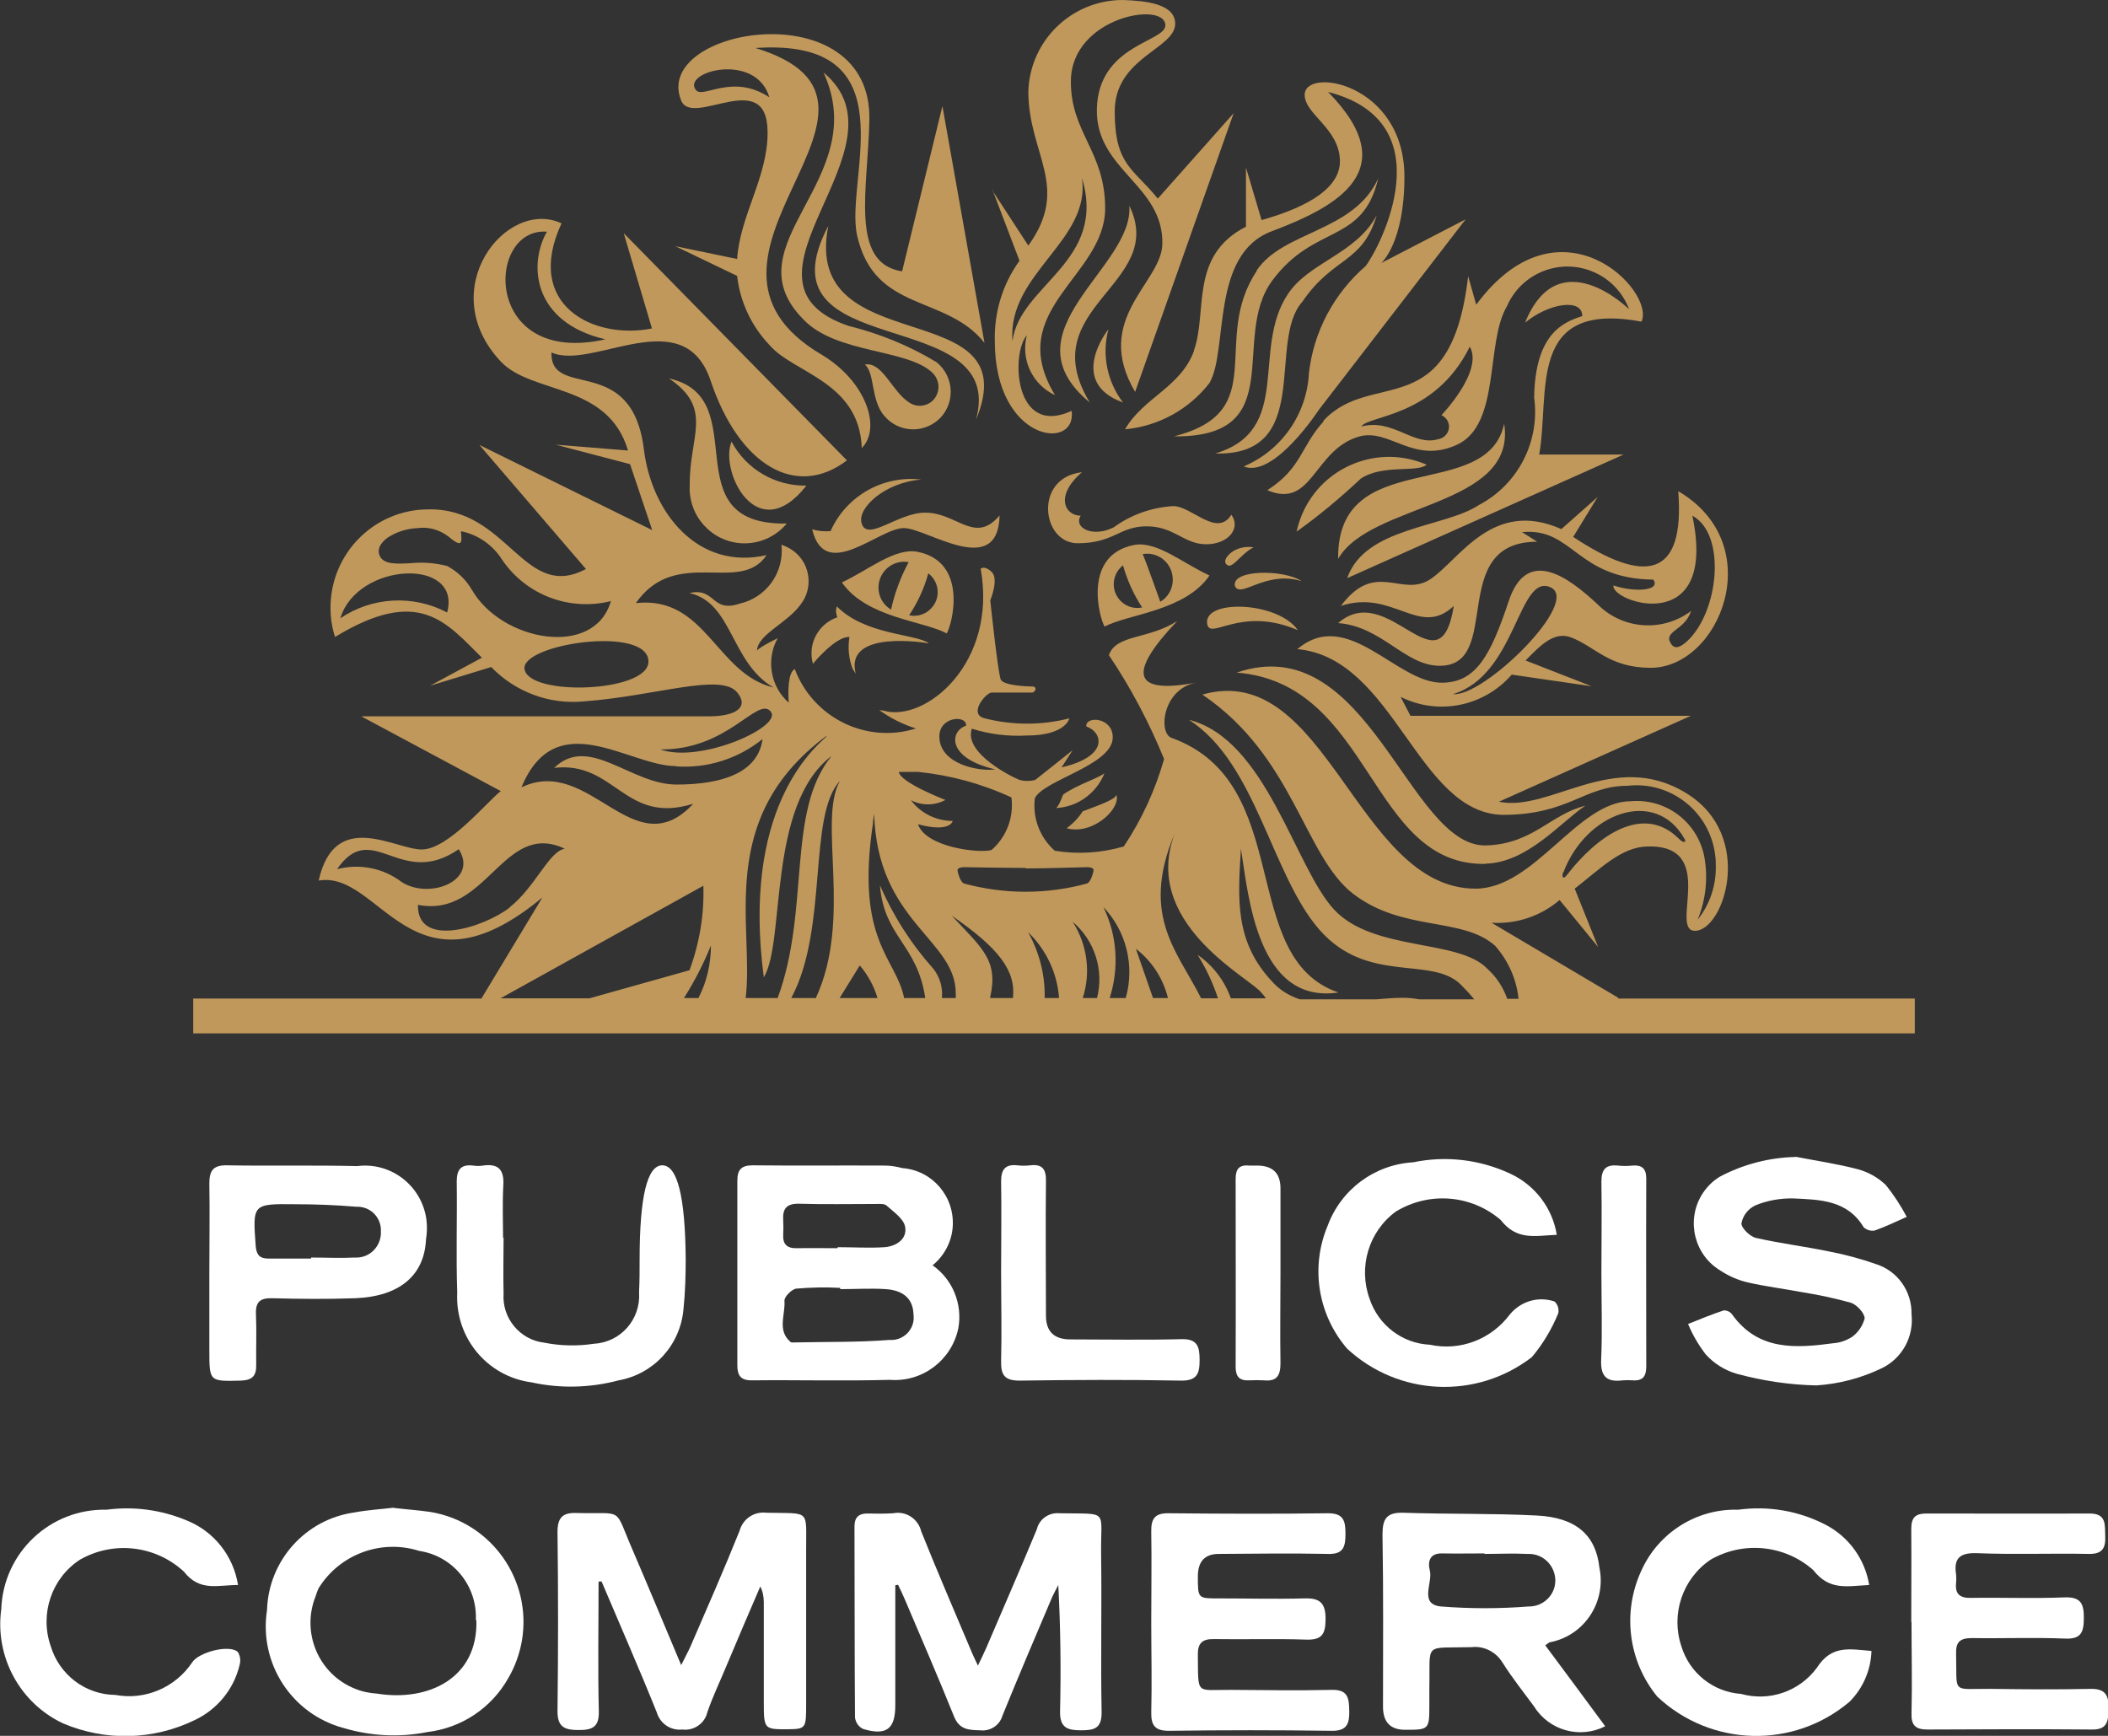 <svg width="119" height="98" viewBox="0 0 119 98" fill="none" xmlns="http://www.w3.org/2000/svg">
<rect x="0" y="0" width="119" height="98" fill="#333333" stroke="none"/>
<g clip-path="url(#clip0_246_479)">
<path d="M33.79 89.327C33.79 91.752 33.747 94.177 33.804 96.588C33.832 97.487 33.462 97.672 32.68 97.672C31.855 97.672 31.457 97.501 31.472 96.559C31.514 93.193 31.514 89.841 31.472 86.488C31.472 85.675 31.77 85.39 32.538 85.418C35.283 85.49 34.629 85.019 35.709 87.501C36.605 89.584 37.473 91.681 38.454 94.006C38.696 93.521 38.852 93.236 38.98 92.95C39.919 90.782 40.871 88.614 41.753 86.417C41.938 85.746 42.578 85.319 43.261 85.404C45.806 85.461 45.493 85.162 45.508 87.601C45.508 90.468 45.508 93.321 45.508 96.174C45.508 97.615 45.508 97.615 44.384 97.629C43.147 97.629 43.118 97.601 43.118 96.117V90.468C43.118 90.154 43.062 89.841 42.919 89.569C42.265 91.082 41.625 92.579 40.985 94.106C40.63 94.962 40.232 95.789 39.933 96.659C39.791 97.301 39.165 97.729 38.511 97.643C37.857 97.715 37.259 97.301 37.075 96.673C36.079 94.191 34.998 91.738 33.96 89.284H33.804" fill="white"/>
<path d="M50.541 89.484V96.274C50.541 97.615 50.043 98 48.735 97.615C48.479 97.501 48.308 97.258 48.266 96.973C48.237 93.378 48.252 89.769 48.237 86.174C48.237 85.661 48.479 85.447 48.963 85.447C49.446 85.461 49.944 85.461 50.427 85.433C51.138 85.29 51.835 85.746 52.006 86.46C52.93 88.771 53.926 91.067 54.893 93.364C54.964 93.535 55.049 93.692 55.206 94.034C55.405 93.606 55.547 93.335 55.675 93.036C56.628 90.796 57.609 88.571 58.533 86.331C58.675 85.746 59.23 85.376 59.813 85.433C62.672 85.49 62.117 85.162 62.16 87.772C62.202 90.725 62.131 93.692 62.188 96.645C62.202 97.601 61.761 97.686 61.022 97.686C60.282 97.686 59.827 97.558 59.842 96.631C59.898 94.263 59.87 91.895 59.742 89.484C59.628 89.712 59.5 89.94 59.401 90.154C58.448 92.394 57.495 94.633 56.585 96.873C56.428 97.415 55.888 97.757 55.319 97.686C54.665 97.672 54.153 97.643 53.855 96.902C52.959 94.676 52.006 92.48 51.067 90.268C50.953 89.997 50.825 89.741 50.697 89.47L50.541 89.498" fill="white"/>
<path d="M52.631 71.424C53.783 72.223 54.352 73.635 54.096 75.005C53.712 76.802 52.063 78.043 50.242 77.901C47.64 77.972 45.038 77.901 42.421 77.929C41.809 77.929 41.624 77.644 41.624 77.088C41.624 73.607 41.624 70.141 41.624 66.66C41.624 66.032 41.852 65.79 42.492 65.79C44.966 65.818 47.441 65.79 49.944 65.804C50.285 65.804 50.612 65.861 50.939 65.947C52.631 66.075 53.897 67.544 53.783 69.256C53.726 70.098 53.314 70.882 52.66 71.424M47.427 72.737V72.708C46.602 72.665 45.777 72.68 44.952 72.751C44.696 72.78 44.255 73.222 44.284 73.45C44.341 74.22 43.857 75.105 44.625 75.761C44.668 75.804 44.739 75.79 44.81 75.79C46.616 75.747 48.408 75.79 50.214 75.647C50.925 75.704 51.536 75.162 51.579 74.463C51.579 74.363 51.579 74.249 51.565 74.149C51.522 73.336 51.01 72.851 50.015 72.78C49.162 72.723 48.294 72.78 47.441 72.78M47.284 70.454V70.412C48.18 70.412 49.062 70.469 49.944 70.412C50.598 70.355 51.224 69.955 51.096 69.256C51.01 68.8 50.441 68.415 50.043 68.058C49.915 67.944 49.631 67.972 49.417 67.972C47.981 67.972 46.545 68.001 45.109 67.958C44.412 67.944 44.17 68.229 44.213 68.885C44.227 69.156 44.227 69.442 44.213 69.713C44.184 70.255 44.44 70.483 44.981 70.469C45.749 70.454 46.517 70.469 47.27 70.469" fill="white"/>
<path d="M87.245 92.907C88.383 94.434 89.492 95.932 90.616 97.458C89.194 98.186 87.444 97.7 86.605 96.345C86.008 95.532 85.368 94.733 84.828 93.877C84.458 93.264 83.775 92.907 83.064 92.993C80.32 93.064 80.746 92.665 80.689 95.332V96.26C80.689 97.643 80.675 97.658 79.324 97.658C78.49 97.658 78.073 97.225 78.073 96.359C78.073 93.121 78.101 89.883 78.044 86.645C78.044 85.746 78.272 85.376 79.225 85.404C81.728 85.49 84.259 85.433 86.762 85.561C88.995 85.675 90.09 86.688 90.289 88.5C90.687 90.425 89.464 92.308 87.544 92.708C87.53 92.708 87.501 92.708 87.487 92.708C87.402 92.765 87.316 92.822 87.231 92.893M83.804 87.729V87.701C83.007 87.701 82.211 87.715 81.429 87.701C80.689 87.672 80.59 88.186 80.718 88.671C80.889 89.37 80.092 90.568 81.344 90.696C82.993 90.825 84.643 90.825 86.293 90.696C87.103 90.711 87.786 90.069 87.8 89.256C87.8 89.227 87.8 89.198 87.8 89.17C87.757 88.328 87.06 87.686 86.221 87.729C86.221 87.729 86.207 87.729 86.193 87.729C85.397 87.686 84.6 87.729 83.818 87.729" fill="white"/>
<path d="M101.353 65.305C102.533 65.533 103.699 65.704 104.851 66.004C105.448 66.161 105.989 66.46 106.444 66.888C106.899 67.445 107.297 68.058 107.638 68.7C107.027 68.971 106.444 69.256 105.832 69.47C105.605 69.513 105.377 69.442 105.206 69.285C104.282 67.744 102.732 67.73 101.239 67.659C100.499 67.644 99.76 67.773 99.077 68.058C98.679 68.258 98.395 68.614 98.309 69.056C98.281 69.313 98.778 69.798 99.106 69.884C100.485 70.198 101.879 70.369 103.258 70.654C104.154 70.825 105.05 71.068 105.903 71.367C107.126 71.753 107.937 72.908 107.908 74.192C108.051 75.461 107.382 76.688 106.23 77.245C105.078 77.801 103.827 78.129 102.547 78.215C101.025 78.186 99.518 77.958 98.039 77.558C97.356 77.359 96.745 76.974 96.276 76.446C95.877 75.918 95.55 75.362 95.294 74.748C95.963 74.477 96.631 74.206 97.314 73.978C97.484 73.978 97.655 74.049 97.769 74.192C99.248 76.275 101.367 76.118 103.514 75.832C103.884 75.804 104.239 75.675 104.552 75.476C104.908 75.219 105.149 74.848 105.263 74.434C105.263 74.135 104.822 73.664 104.495 73.55C103.614 73.307 102.718 73.108 101.808 72.965C100.755 72.765 99.689 72.637 98.636 72.394C98.096 72.266 97.584 72.038 97.129 71.738C95.664 70.868 95.181 68.957 96.048 67.487C96.304 67.059 96.66 66.689 97.086 66.432C98.409 65.733 99.874 65.348 101.367 65.319" fill="white"/>
<path d="M22.241 85.133C22.967 85.219 23.635 85.261 24.303 85.361C27.731 85.932 30.034 89.184 29.466 92.608C29.338 93.35 29.082 94.077 28.698 94.733C27.745 96.431 26.053 97.558 24.119 97.786C22.554 98.1 20.933 98.014 19.397 97.558C16.468 96.773 14.605 93.906 15.074 90.896C15.159 88.1 17.25 85.775 19.994 85.39C20.748 85.247 21.516 85.204 22.227 85.119M26.863 91.467C26.948 89.527 25.569 87.843 23.663 87.558C21.502 86.873 19.155 87.758 17.975 89.684C17.918 89.826 17.861 89.969 17.819 90.112C16.994 92.166 17.975 94.505 20.023 95.332C20.435 95.504 20.862 95.589 21.303 95.618C24.161 96.074 26.991 94.762 26.892 91.467" fill="white"/>
<path d="M64.99 91.567C64.99 89.869 65.018 88.186 64.99 86.488C64.976 85.761 65.175 85.418 65.971 85.433C68.972 85.461 71.972 85.475 74.973 85.433C75.855 85.433 75.954 85.875 75.954 86.588C75.954 87.301 75.855 87.758 74.973 87.729C72.911 87.686 70.863 87.715 68.801 87.729C68.014 87.729 67.621 88.153 67.621 88.999C67.621 90.268 67.621 90.24 68.844 90.24C70.436 90.24 72.029 90.283 73.636 90.24C74.504 90.211 74.831 90.497 74.831 91.395C74.831 92.294 74.603 92.608 73.679 92.565C71.958 92.508 70.252 92.565 68.531 92.537C67.863 92.522 67.607 92.779 67.621 93.435C67.649 95.746 67.479 95.389 69.498 95.404C71.404 95.418 73.295 95.447 75.201 95.404C76.096 95.389 76.153 95.874 76.168 96.573C76.182 97.272 76.068 97.729 75.186 97.715C72.115 97.672 69.057 97.672 65.985 97.715C65.218 97.715 64.976 97.429 64.99 96.673C65.033 94.976 64.99 93.293 64.99 91.595" fill="white"/>
<path d="M107.894 91.581C107.894 89.826 107.908 88.072 107.894 86.317C107.894 85.661 108.136 85.447 108.762 85.447C111.833 85.447 114.905 85.461 117.962 85.447C118.929 85.447 118.816 86.089 118.844 86.716C118.873 87.373 118.702 87.743 117.92 87.729C115.815 87.686 113.682 87.772 111.577 87.686C110.61 87.658 110.283 88 110.425 88.899C110.44 89.056 110.44 89.198 110.425 89.356C110.354 90.012 110.653 90.226 111.279 90.211C113.028 90.183 114.777 90.254 116.526 90.183C117.465 90.14 117.65 90.539 117.635 91.381C117.635 92.18 117.45 92.551 116.569 92.508C114.82 92.437 113.07 92.508 111.321 92.48C110.653 92.48 110.397 92.693 110.425 93.378C110.482 95.675 110.141 95.332 112.359 95.347C114.265 95.375 116.156 95.389 118.062 95.347C118.873 95.347 119.043 95.746 119.029 96.431C119.015 97.073 119.029 97.658 118.105 97.643C115.004 97.615 111.904 97.629 108.804 97.643C108.136 97.643 107.88 97.401 107.908 96.716C107.951 94.99 107.908 93.264 107.908 91.552" fill="white"/>
<path d="M11.818 71.795C11.818 70.141 11.846 68.472 11.818 66.831C11.818 66.118 12.003 65.775 12.813 65.79C15.259 65.833 17.72 65.775 20.166 65.833C22.085 65.59 23.834 66.96 24.076 68.885C24.119 69.256 24.105 69.613 24.048 69.984C23.948 72.009 22.555 73.193 20.052 73.293C18.487 73.35 16.923 73.336 15.359 73.293C14.691 73.279 14.42 73.493 14.449 74.192C14.491 75.148 14.449 76.103 14.463 77.045C14.477 77.658 14.264 77.915 13.61 77.944C11.818 77.986 11.818 78.015 11.818 76.232V71.81M17.563 71.039V70.996C18.388 70.996 19.213 71.039 20.038 70.996C20.805 71.039 21.445 70.454 21.502 69.684C21.502 69.641 21.502 69.584 21.502 69.541C21.545 68.8 20.99 68.172 20.251 68.129C20.208 68.129 20.166 68.129 20.123 68.129C18.957 68.029 17.791 67.987 16.625 67.987C14.25 67.958 14.264 67.987 14.434 70.34C14.477 70.854 14.662 71.054 15.16 71.054H17.549" fill="white"/>
<path d="M13.425 89.484C12.273 89.484 11.277 89.869 10.381 88.728C8.774 87.244 6.4 86.973 4.508 88.057C2.915 89.099 2.233 91.11 2.859 92.922C3.342 94.548 4.821 95.675 6.513 95.689C8.191 96.003 9.898 95.275 10.851 93.849C11.22 93.278 12.941 92.822 13.425 93.264C13.567 93.492 13.595 93.749 13.524 94.006C13.197 95.375 12.258 96.516 10.979 97.116C8.646 98.243 5.959 98.314 3.57 97.301C1.124 96.16 -0.298 93.535 0.071 90.853C0.185 87.658 2.83 85.162 6.016 85.233C7.537 85.033 9.087 85.233 10.524 85.832C12.074 86.445 13.183 87.843 13.439 89.498" fill="white"/>
<path d="M105.647 93.236C105.605 94.305 105.164 95.318 104.41 96.074C101.239 98.756 96.589 98.628 93.56 95.789C91.91 93.778 91.569 91.01 92.664 88.656C93.631 86.517 95.792 85.162 98.124 85.233C99.817 85.005 101.523 85.29 103.045 86.075C104.367 86.759 105.278 88.015 105.519 89.484C104.282 89.541 103.287 89.826 102.362 88.642C100.755 87.216 98.409 86.987 96.56 88.057C94.982 89.127 94.313 91.124 94.91 92.922C95.366 94.448 96.702 95.518 98.281 95.632C99.874 96.074 101.566 95.504 102.561 94.163C103.4 92.85 104.41 93.107 105.647 93.207" fill="white"/>
<path d="M87.87 69.713C86.633 69.77 85.624 70.041 84.713 68.871C83.049 67.445 80.675 67.259 78.797 68.4C77.262 69.527 76.664 71.539 77.319 73.336C77.816 74.82 79.167 75.847 80.717 75.918C82.424 76.289 84.173 75.618 85.225 74.22C85.837 73.464 86.847 73.165 87.757 73.479C87.942 73.65 88.013 73.892 87.97 74.135C87.6 75.034 87.103 75.875 86.477 76.617C83.348 79.028 78.954 78.828 76.053 76.146C74.403 74.235 73.962 71.553 74.944 69.213C75.697 67.159 77.589 65.747 79.779 65.619C81.627 65.234 83.547 65.462 85.254 66.261C86.647 66.903 87.643 68.201 87.885 69.727" fill="white"/>
<path d="M28.428 69.884C28.428 70.925 28.399 71.981 28.428 73.022C28.328 74.42 29.352 75.647 30.732 75.804C31.656 75.989 32.609 76.004 33.547 75.861C35.04 75.775 36.164 74.491 36.079 72.994C36.079 72.951 36.079 72.922 36.079 72.879C36.107 72.295 36.107 71.71 36.107 71.125C36.107 67.568 36.534 65.79 37.387 65.79C38.24 65.79 38.681 67.554 38.709 71.082C38.709 72.038 38.681 72.979 38.581 73.935C38.397 75.946 36.903 77.573 34.927 77.929C33.32 78.357 31.627 78.4 30.006 78.043C27.503 77.715 25.683 75.519 25.811 72.979C25.74 70.897 25.811 68.8 25.783 66.703C25.783 66.047 26.01 65.719 26.707 65.804C26.892 65.833 27.077 65.833 27.262 65.804C28.143 65.676 28.47 66.047 28.413 66.931C28.357 67.915 28.399 68.9 28.399 69.884H28.413" fill="white"/>
<path d="M56.514 71.767C56.514 70.069 56.543 68.386 56.514 66.689C56.514 66.018 56.756 65.719 57.425 65.79C57.666 65.818 57.922 65.818 58.164 65.79C58.875 65.704 59.06 66.047 59.046 66.703C59.017 69.228 59.046 71.752 59.046 74.277C59.046 75.171 59.505 75.618 60.425 75.618C62.501 75.618 64.592 75.661 66.682 75.604C67.607 75.576 67.72 76.032 67.72 76.788C67.72 77.544 67.578 77.958 66.668 77.944C63.625 77.886 60.596 77.901 57.552 77.944C56.713 77.944 56.5 77.63 56.514 76.859C56.557 75.162 56.514 73.479 56.514 71.781" fill="white"/>
<path d="M90.402 71.867C90.402 70.141 90.431 68.415 90.402 66.703C90.402 66.032 90.644 65.733 91.327 65.804C91.597 65.833 91.881 65.833 92.151 65.804C92.678 65.761 92.934 65.961 92.934 66.532C92.919 70.069 92.934 73.621 92.934 77.159C92.934 77.701 92.734 77.972 92.166 77.929C91.981 77.915 91.796 77.915 91.611 77.929C90.715 78.043 90.345 77.73 90.388 76.76C90.459 75.133 90.402 73.493 90.402 71.867Z" fill="white"/>
<path d="M72.285 71.881C72.285 73.579 72.257 75.262 72.285 76.959C72.285 77.658 72.086 78.001 71.347 77.929C71.076 77.915 70.792 77.915 70.522 77.929C69.981 77.958 69.754 77.73 69.754 77.173C69.768 73.635 69.754 70.112 69.754 66.56C69.754 66.018 69.939 65.747 70.508 65.804C70.664 65.804 70.82 65.804 70.963 65.804C71.844 65.804 72.285 66.232 72.285 67.088V71.881Z" fill="white"/>
<path d="M91.355 56.332L84.202 52.096C85.596 52.181 86.975 51.725 88.042 50.812L90.217 53.465L88.895 50.17C90.345 49.043 91.526 47.816 93.005 47.788C97.029 47.688 94.213 52.523 95.678 52.552C97.328 52.552 99.105 47.146 95.166 44.763C91.085 42.281 87.515 45.862 84.614 45.263L95.451 40.413H79.623L79.068 39.343C81.201 40.413 83.775 39.885 85.34 38.087L89.848 38.743L86.122 37.288C87.018 36.361 87.771 35.634 88.696 35.99C90.047 36.504 90.829 37.688 93.147 37.702C97.072 37.745 99.902 30.755 94.74 27.731C95.124 32.695 92.82 32.966 88.809 30.313L90.189 28.059L88.141 29.871C84.273 28.145 82.41 31.568 80.775 32.681C79.139 33.794 77.66 31.568 75.698 34.207C78.642 33.237 80.135 36.047 82.069 34.207C81.272 39.2 78.4 32.681 75.541 35.177C78.016 35.363 79.31 37.588 81.272 37.588C84.899 37.588 81.656 30.584 86.776 30.584L85.923 30.042C88.824 29.771 88.966 32.667 93.332 32.724C93.787 33.38 92.194 33.437 91.085 33.052C90.9 33.979 97.001 36.062 95.536 29.115C97.47 30.156 97.043 34.535 95.237 36.204C94.882 36.518 94.569 36.689 94.341 36.361C93.844 35.62 95.109 35.62 95.465 34.493C93.858 35.705 91.597 35.548 90.175 34.107C88.582 32.624 86.207 30.812 85.169 33.936C84.131 37.06 83.306 38.515 81.429 38.544C78.841 38.587 76.096 34.236 73.238 36.647C78.713 37.146 80.007 45.904 84.828 46.004C88.582 46.004 89.421 44.364 91.867 44.364C94.327 44.079 96.546 45.847 96.83 48.315C96.83 48.315 96.83 48.315 96.83 48.33C96.859 48.501 96.859 48.686 96.859 48.872C96.887 49.97 96.531 51.054 95.835 51.924C96.304 50.783 96.432 49.542 96.204 48.33C95.806 46.389 94.028 45.063 92.066 45.234C89.051 45.234 86.634 50.17 83.292 50.17C76.594 50.17 74.873 37.217 67.876 39.214C73.039 42.709 73.607 48.301 76.38 50.455C79.196 52.623 82.538 51.739 84.401 53.394C85.141 54.235 85.61 55.277 85.724 56.389H85.084C84.856 55.733 84.472 55.148 83.96 54.692C82.353 52.994 77.532 53.736 75.314 51.354C73.096 48.971 71.489 41.739 67.123 40.641C70.92 43.08 71.773 49.399 74.489 52.495C77.205 55.59 80.789 53.95 82.453 55.576C82.723 55.847 82.979 56.118 83.221 56.418H80.106C79.808 56.361 79.509 56.332 79.21 56.332C78.713 56.332 78.201 56.375 77.689 56.418H73.38C72.797 56.232 72.256 55.904 71.844 55.448C69.683 53.165 69.882 50.755 70.052 47.916C70.479 50.583 70.977 56.717 75.556 56.033C69.81 54.064 73.152 44.178 66.127 41.654C65.374 41.368 65.629 38.886 67.549 38.53C63.752 39.257 63.781 37.873 66.454 35.063C64.805 36.119 62.999 35.805 62.6 36.989C63.838 38.829 64.876 40.798 65.715 42.852C65.217 44.606 64.449 46.275 63.44 47.788C62.174 48.158 60.837 48.244 59.543 48.03C58.704 47.288 58.277 46.176 58.42 45.063C58.903 44.05 62.743 43.209 62.814 41.682C62.871 40.498 61.278 40.384 61.321 41.012C62.245 41.325 62.643 42.695 59.927 43.323L60.553 42.353C60.553 42.353 58.533 43.965 58.434 44.036C58.149 44.107 57.851 44.107 57.566 44.036C57.268 43.936 54.367 42.538 54.864 41.14C55.86 41.454 56.912 41.582 57.95 41.525C60.169 41.525 60.368 40.555 60.368 40.555C58.803 40.955 57.168 40.955 55.59 40.555C54.637 40.327 55.647 39.114 55.974 39.1H58.263C58.405 39.1 58.604 38.786 58.292 38.758C58.064 38.758 56.599 38.715 56.486 38.344C56.301 37.731 55.903 33.894 55.903 33.894C55.903 33.894 56.4 32.695 55.988 32.296C55.575 31.896 55.362 32.11 55.362 32.11C56.315 37.46 52.233 40.783 49.901 40.127L49.631 40.084C50.257 40.541 50.968 40.898 51.707 41.126C48.906 42.01 45.905 40.527 44.867 37.773C44.483 37.959 44.483 39.015 44.526 39.671C43.488 38.758 43.232 37.231 43.9 36.033C42.791 36.575 42.734 36.732 42.734 36.732C42.777 35.819 44.384 35.22 45.18 34.15C45.919 33.223 45.763 31.868 44.839 31.14C44.625 30.969 44.369 30.841 44.113 30.755C44.284 32.31 43.274 33.736 41.753 34.079C40.146 34.621 40.416 33.152 38.923 33.48C41.369 34.036 41.241 37.417 43.672 38.815C40.416 38.044 39.847 33.608 35.894 34.05C38.169 30.798 41.781 33.594 43.274 31.34C39.406 32.224 36.79 28.958 36.349 25.377C35.68 19.9 31.059 22.596 31.13 19.9C33.448 20.941 38.596 16.961 40.117 21.497C41.71 26.247 44.924 28.188 47.811 25.991L35.211 13.166L36.804 18.544C33.519 19.201 29.551 17.232 31.699 12.61C28.584 11.155 24.46 16.348 28.271 20.413C30.035 22.282 34.315 21.597 35.453 25.434L31.372 25.106L35.567 26.205L36.818 29.928L27.063 25.12L33.078 32.125C29.566 33.993 28.698 28.658 24.162 28.758C21.104 28.772 18.644 31.269 18.658 34.336C18.658 34.892 18.743 35.434 18.914 35.962C23.664 33.066 25.185 35.135 27.205 37.132L24.275 38.715L27.731 37.659C29.096 39.072 31.016 39.785 32.964 39.599C37.06 39.286 40.686 37.973 41.611 39.086C42.322 39.942 41.497 40.441 40.032 40.441H20.393L28.271 44.663C27.503 45.248 25.313 47.959 23.806 47.959C22.299 47.959 18.9 45.633 17.99 49.713C21.488 49.114 23.266 56.774 30.618 50.669L27.176 56.375H10.908V58.343H108.093V56.375H91.355V56.332ZM87.515 33.152C89.321 33.936 83.733 39.386 82.026 39.186C85.596 38.116 85.709 32.367 87.515 33.152ZM88.255 49.257C89.52 45.876 93.474 44.421 95.109 47.388C95.195 47.531 95.067 47.645 94.782 47.359C92.734 45.305 90.104 47.26 88.468 49.385C88.226 49.699 88.155 49.499 88.241 49.242H88.255V49.257ZM30.874 13.081C29.836 14.893 30.035 18.188 34.173 19.158C27.233 20.713 27.418 12.81 30.874 13.081ZM25.242 34.578C23.323 33.565 21.005 33.694 19.213 34.906C20.166 31.725 26.081 31.454 25.242 34.578ZM26.65 33.323C26.323 32.738 25.825 32.267 25.242 31.953C24.574 31.782 23.863 31.725 23.166 31.797C22.341 31.839 21.645 31.868 21.431 31.369C21.289 31.041 21.431 30.698 21.858 30.37C22.37 30.028 22.967 29.842 23.578 29.814C24.204 29.728 24.83 29.913 25.328 30.299C25.74 30.655 25.896 30.684 25.968 30.655C26.067 30.598 26.053 30.37 26.039 30.199C26.024 30.085 25.996 29.985 26.067 29.999C27.006 30.199 27.831 30.784 28.343 31.597C29.693 33.594 32.154 34.521 34.486 33.936C33.562 37.174 28.314 36.219 26.636 33.294L26.65 33.323ZM29.608 37.773C29.423 36.347 36.562 35.291 36.605 37.331C36.662 39.1 29.807 39.343 29.608 37.759V37.773ZM66.511 46.589C64.136 51.696 69.981 54.891 71.076 55.904C71.218 56.047 71.346 56.19 71.46 56.361H69.483C69.128 55.362 68.474 54.506 67.606 53.907C68.09 54.678 68.474 55.505 68.758 56.361H67.805C66.454 53.65 64.207 51.582 66.525 46.575L66.511 46.589ZM65.942 56.346H65.089L64.122 53.565C65.018 54.249 65.658 55.234 65.928 56.332H65.942V56.346ZM63.553 56.346H62.643C63.184 54.649 63.07 52.809 62.288 51.211C63.582 52.566 64.065 54.52 63.553 56.332V56.346ZM61.932 56.346H61.121C61.591 54.906 61.377 53.322 60.553 52.038C61.79 53.094 62.33 54.749 61.932 56.332V56.346ZM55.888 56.346C56.372 54.235 55.504 53.593 53.727 51.696C56.4 53.536 57.353 54.806 57.182 56.346H55.888ZM58.05 52.638C59.059 53.622 59.685 54.934 59.785 56.346H58.974C59.003 55.048 58.675 53.764 58.036 52.623L58.05 52.638ZM57.908 49.029C59.074 49.029 61.278 48.957 61.349 48.957C61.662 48.957 61.733 49.057 61.733 49.114C61.733 49.228 61.577 49.827 61.349 49.884C59.088 50.498 56.699 50.498 54.438 49.884C54.21 49.827 54.054 49.228 54.054 49.114C54.054 49.071 54.125 48.957 54.438 48.957C54.438 48.957 56.713 49 57.879 49L57.908 49.029ZM54.537 40.969C53.599 41.283 53.442 42.809 56.187 43.437C55.291 43.565 53.101 43.166 53.03 41.654C52.959 40.455 54.566 40.341 54.537 40.955V40.969ZM51.835 43.579C53.656 43.765 55.433 44.25 57.097 45.02C57.239 46.133 56.827 47.245 55.974 47.987C55.334 48.187 52.276 47.859 51.821 46.532C53.656 47.032 53.784 46.347 53.784 46.347C52.859 46.347 51.977 45.919 51.423 45.177C52.034 45.491 52.76 45.491 53.371 45.163C53.371 45.163 50.811 44.178 50.74 43.579H51.835ZM49.276 46.432L49.347 45.933C49.517 52.053 53.954 53.023 53.954 56.075C53.954 56.161 53.954 56.261 53.954 56.346H53.172C53.229 55.747 53.058 55.163 52.688 54.692C51.437 53.294 50.427 51.71 49.674 49.984C49.916 52.923 51.778 53.294 52.233 56.346H51.039C50.584 54.05 48.266 53.151 49.29 46.418L49.276 46.432ZM49.546 56.346H47.398L48.536 54.506C48.991 55.034 49.332 55.662 49.532 56.332L49.546 56.346ZM46.076 56.346H44.668C46.773 52.424 45.592 46.047 47.413 44.093C46.147 46.347 48.138 51.839 46.062 56.332L46.076 56.346ZM46.659 41.582C45.806 42.353 41.881 45.79 43.118 55.177C44.355 53.151 43.289 45.462 46.943 42.681C44.384 45.805 45.749 51.34 43.9 56.346H42.094C42.592 52.295 40.359 46.233 46.645 41.554V41.582H46.659ZM39.449 56.346H38.61C39.207 55.405 39.719 54.406 40.132 53.379C40.132 54.406 39.904 55.419 39.435 56.332L39.449 56.346ZM43.502 40.17C44.241 40.997 39.563 43.123 37.273 42.31C41.099 42.353 42.734 39.314 43.502 40.156V40.17ZM38.155 43.266C39.918 43.394 41.667 42.838 43.047 41.725C42.791 43.636 40.757 44.293 38.183 44.293C35.609 44.293 33.249 41.44 31.286 43.351C34.728 42.952 35.254 46.589 39.136 45.377C35.766 49 33.306 42.595 29.438 44.45C31.386 39.742 35.51 43.251 38.155 43.251V43.266ZM18.999 49.114C21.005 46.133 22.569 50.241 25.896 47.944C27.02 49.699 24.29 50.797 22.697 49.813C21.645 49 20.265 48.729 18.971 49.086V49.114H18.999ZM28.769 51.24C27.29 52.381 23.536 53.55 23.593 51.083C27.503 51.853 28.399 46.275 31.884 47.916C30.988 48.059 30.22 50.084 28.769 51.225V51.24ZM39.705 49.984C39.762 51.611 39.492 53.237 38.923 54.777L33.277 56.361H28.257L39.719 49.999L39.705 49.984Z" fill="#C0985B"/>
<path d="M61.079 26.661C58.349 26.961 58.789 30.67 60.837 30.67C62.885 30.67 63.184 29.714 64.734 29.714C66.284 29.714 66.838 30.727 68.09 30.727C69.341 30.727 70.067 29.828 69.512 29.058C68.701 30.37 67.279 28.573 66.227 28.573C65.018 28.644 63.852 29.058 62.871 29.771C61.691 30.37 60.581 29.799 61.008 29.115C60.112 29.115 59.529 27.988 61.079 26.661Z" fill="#C0985B"/>
<path d="M70.948 15.292C68.317 19.229 71.801 23.238 66.269 24.636C72.84 24.707 69.427 19.086 71.816 15.848C74.205 12.61 76.921 13.823 77.803 10.071C76.423 13.109 72.441 13.024 70.934 15.278" fill="#C0985B"/>
<path d="M63.397 22.724C62.501 21.554 62.188 20.028 62.572 18.587C62.572 18.587 60.198 21.569 63.397 22.724Z" fill="#C0985B"/>
<path d="M72.712 16.59C70.607 19.728 73.025 24.279 68.602 25.605C74.177 25.748 71.503 19.286 73.522 17.032C75.286 14.45 76.893 14.907 77.718 12.154C76.537 14.351 73.906 14.793 72.712 16.59Z" fill="#C0985B"/>
<path d="M80.533 26.233C77.831 25.064 74.674 26.305 73.508 29.029C73.38 29.343 73.266 29.671 73.195 30.013C74.475 29.101 75.684 28.088 76.822 27.018C78.087 26.19 80.021 26.704 80.533 26.233Z" fill="#C0985B"/>
<path d="M69.711 33.08C70.038 33.822 71.417 32.182 73.479 32.809C72.484 32.139 69.526 32.139 69.711 33.08Z" fill="#C0985B"/>
<path d="M84.913 23.922C83.946 28.459 75.456 25.106 75.541 31.554C77.347 28.359 85.652 28.658 84.913 23.922Z" fill="#C0985B"/>
<path d="M68.147 35.22C68.303 36.19 70.01 34.179 73.266 35.577C72.143 33.95 67.919 33.808 68.147 35.22Z" fill="#C0985B"/>
<path d="M61.52 22.724C58.235 17.318 65.928 16.077 63.752 11.612C64.022 15.107 56.642 18.701 61.52 22.724Z" fill="#C0985B"/>
<path d="M62.345 43.665C61.89 43.979 60.837 44.293 60.027 44.849C59.941 44.992 59.799 45.505 59.614 45.619C60.823 45.562 61.89 44.792 62.345 43.665Z" fill="#C0985B"/>
<path d="M51.807 31.155C50.527 30.898 49.005 32.196 47.526 32.881C48.92 34.892 52.148 35.049 53.442 35.762C53.727 35.334 54.708 31.739 51.807 31.155ZM50.314 34.421C49.617 34.022 49.389 33.137 49.788 32.438C50.1 31.911 50.698 31.625 51.295 31.739C50.84 32.581 50.498 33.494 50.299 34.435L50.314 34.421ZM51.323 34.735C51.807 34.008 52.177 33.209 52.404 32.367C52.987 32.809 53.115 33.651 52.66 34.236C52.347 34.65 51.821 34.849 51.309 34.735H51.323Z" fill="#C0985B"/>
<path d="M56.429 29.1C55.035 30.755 54.026 28.944 52.248 28.944C50.712 28.915 48.935 30.641 48.636 29.528C48.394 28.672 49.959 27.232 52.006 27.075C49.845 26.818 47.768 28.002 46.887 29.985C46.545 30.013 46.19 29.985 45.849 29.885C46.574 32.909 49.603 29.814 51.025 29.814C52.319 29.814 56.344 32.724 56.429 29.1Z" fill="#C0985B"/>
<path d="M56.031 10.727L57.553 14.721C56.6 16.034 56.117 17.631 56.159 19.258C56.159 24.964 60.81 25.491 60.497 23.195C57.226 24.707 57.069 19.942 57.965 18.93C57.61 20.299 58.278 21.711 59.558 22.31C56.629 17.474 62.388 15.62 62.388 11.754C62.388 8.53 60.411 7.475 60.454 4.536C60.511 0.97 65.73 0.043 65.787 1.412C65.829 2.382 61.99 2.496 61.919 6.177C61.862 9.615 65.701 10.442 65.616 13.794C65.559 15.977 61.649 18.002 64.08 22.125L69.641 6.391L65.36 11.212C63.995 9.515 62.928 9.344 62.928 6.291C62.928 3.238 66.341 2.767 66.341 1.341C66.341 0.2 64.635 0.043 63.383 0C60.511 0 58.15 2.268 58.051 5.15C58.051 8.716 60.454 10.527 58.051 13.866L56.003 10.727H56.031ZM61.051 9.957C62.573 14.778 57.567 16.048 57.155 19.258C56.856 15.406 61.663 13.58 61.066 9.971L61.051 9.957Z" fill="#C0985B"/>
<path d="M52.418 36.304C51.636 35.776 48.835 35.848 47.242 34.236C47.171 34.435 47.185 34.65 47.27 34.849C46.19 35.22 45.578 36.361 45.891 37.474C45.891 37.474 47.157 35.919 47.953 35.962C47.853 36.575 47.91 37.189 48.138 37.773L48.308 38.03C47.64 35.477 52.418 36.319 52.418 36.319" fill="#C0985B"/>
<path d="M38.112 13.894L41.611 15.577C41.781 17.047 42.421 18.416 43.445 19.486C44.796 21.069 48.508 21.54 48.65 25.292C49.773 24.165 48.892 21.526 46.389 20.028C36.989 14.493 52.803 5.82 42.649 2.71C51.423 2.111 47.683 10.071 48.38 13.266C49.347 17.674 53.4 16.604 55.576 19.358L53.201 5.991L50.925 15.32C47.939 14.864 49.005 10.627 49.077 6.776C49.233 -0.542 36.761 1.555 38.454 5.677C39.094 7.232 43.317 3.737 43.331 7.446C43.36 9.957 41.781 12.139 41.611 14.621L38.098 13.894H38.112ZM39.293 5.093C38.439 4.051 42.663 2.896 43.431 5.492C41.355 4.123 39.705 5.578 39.293 5.093Z" fill="#C0985B"/>
<path d="M46.759 12.753C42.621 20.613 56.941 17.047 55.092 23.708C58.107 16.49 45.209 20.513 46.759 12.753Z" fill="#C0985B"/>
<path d="M83.875 48.758C86.25 48.7 88.156 46.361 89.493 45.491C87.559 45.947 86.535 47.659 83.875 47.73C79.51 47.816 77.234 35.434 69.811 37.973C77.462 38.572 77.291 48.914 83.875 48.772" fill="#C0985B"/>
<path d="M51.907 22.91C51.693 22.91 51.494 22.838 51.324 22.724C50.343 22.096 49.816 20.399 48.821 20.584C49.404 21.041 49.134 22.638 49.959 23.523C50.741 24.407 52.077 24.479 52.959 23.708C53.414 23.309 53.67 22.724 53.67 22.125C53.67 21.469 53.371 20.841 52.859 20.442C51.324 19.514 49.646 18.83 47.911 18.402C40.487 15.891 51.608 8.331 46.489 4.094C49.29 10.171 41.099 13.78 45.365 18.045C47.214 19.985 51.253 19.686 52.646 21.055C53.073 21.469 53.087 22.153 52.689 22.581C52.49 22.795 52.205 22.91 51.907 22.91Z" fill="#C0985B"/>
<path d="M45.522 27.417C43.758 27.446 42.123 26.49 41.298 24.935C40.601 26.576 42.72 30.983 45.522 27.417Z" fill="#C0985B"/>
<path d="M63.013 44.892C62.928 45.12 62.345 45.348 61.122 45.805C60.88 46.175 60.567 46.504 60.212 46.76C61.662 47.16 63.255 45.691 63.028 44.892" fill="#C0985B"/>
<path d="M69.185 31.797C69.498 32.296 69.938 31.34 70.763 30.898C69.697 30.741 69.028 31.526 69.185 31.797Z" fill="#C0985B"/>
<path d="M68.289 32.495C66.81 31.825 65.288 30.513 64.008 30.769C61.079 31.354 62.075 34.935 62.359 35.377C63.667 34.664 66.895 34.507 68.275 32.495M65.502 33.979C65.502 33.979 64.62 31.497 64.506 31.283C65.303 31.14 66.056 31.682 66.184 32.481C66.284 33.08 66.014 33.679 65.487 33.979M63.397 31.925C63.639 32.767 63.994 33.565 64.478 34.293C63.753 34.45 63.056 33.979 62.899 33.252C62.8 32.752 62.985 32.239 63.383 31.925" fill="#C0985B"/>
<path d="M74.717 23.794C73.408 25.235 73.494 26.419 71.545 27.674C74.091 28.772 74.162 25.392 76.708 24.65C78.442 24.151 79.779 26.247 82.254 25.106C84.728 23.965 83.846 19.343 85.069 17.289C85.894 15.392 88.099 14.536 89.976 15.363C90.9 15.763 91.611 16.519 91.966 17.46C91.966 17.46 87.985 13.523 86.093 18.216C87.402 17.132 89.322 16.804 89.322 17.845C88.312 18.174 86.662 18.773 86.605 22.439C86.947 24.921 85.695 27.36 83.477 28.516C81.543 29.799 77.049 29.742 76.053 32.638L91.654 25.663H86.89C87.515 22.153 86.15 16.947 92.663 18.159C93.474 16.419 88.042 10.841 83.335 17.203L82.879 15.592C81.898 24.065 77.419 20.784 74.702 23.765M82.965 19.557C83.775 20.941 81.372 23.437 81.372 23.437C81.728 23.594 81.898 24.008 81.742 24.364C81.642 24.593 81.443 24.75 81.201 24.792C79.779 25.22 78.656 23.608 76.85 24.079C77.234 23.437 81.002 23.58 82.979 19.557" fill="#C0985B"/>
<path d="M44.412 29.557C37.842 29.671 42.677 22.439 37.77 21.369C40.302 23.081 38.908 24.607 38.937 27.374C38.837 29.1 40.145 30.57 41.852 30.67C42.833 30.727 43.786 30.313 44.412 29.557Z" fill="#C0985B"/>
<path d="M67.407 19.8C66.654 21.868 64.549 22.439 63.511 24.236C65.388 24.065 67.109 23.123 68.275 21.626C69.356 19.771 68.303 14.351 71.802 13.052C75.471 11.669 79.31 9.615 74.973 5.192C81.614 6.89 77.888 13.994 77.092 15.021C75.314 16.562 74.162 18.701 73.892 21.055C73.778 23.38 72.342 25.434 70.209 26.333C71.915 27.032 74.461 23.123 74.461 23.123L82.737 12.382L77.973 14.85C77.973 14.85 79.282 13.723 79.282 9.985C79.282 4.679 73.608 3.737 73.65 5.378C73.693 6.476 75.584 7.247 75.641 9.044C75.698 10.856 73.181 11.868 71.218 12.425L70.337 9.458V12.796C67.109 14.45 68.189 17.631 67.393 19.8" fill="#C0985B"/>
</g>
<defs>
<clipPath id="clip0_246_479">
<rect width="119" height="98" fill="white"/>
</clipPath>
</defs>
</svg>

